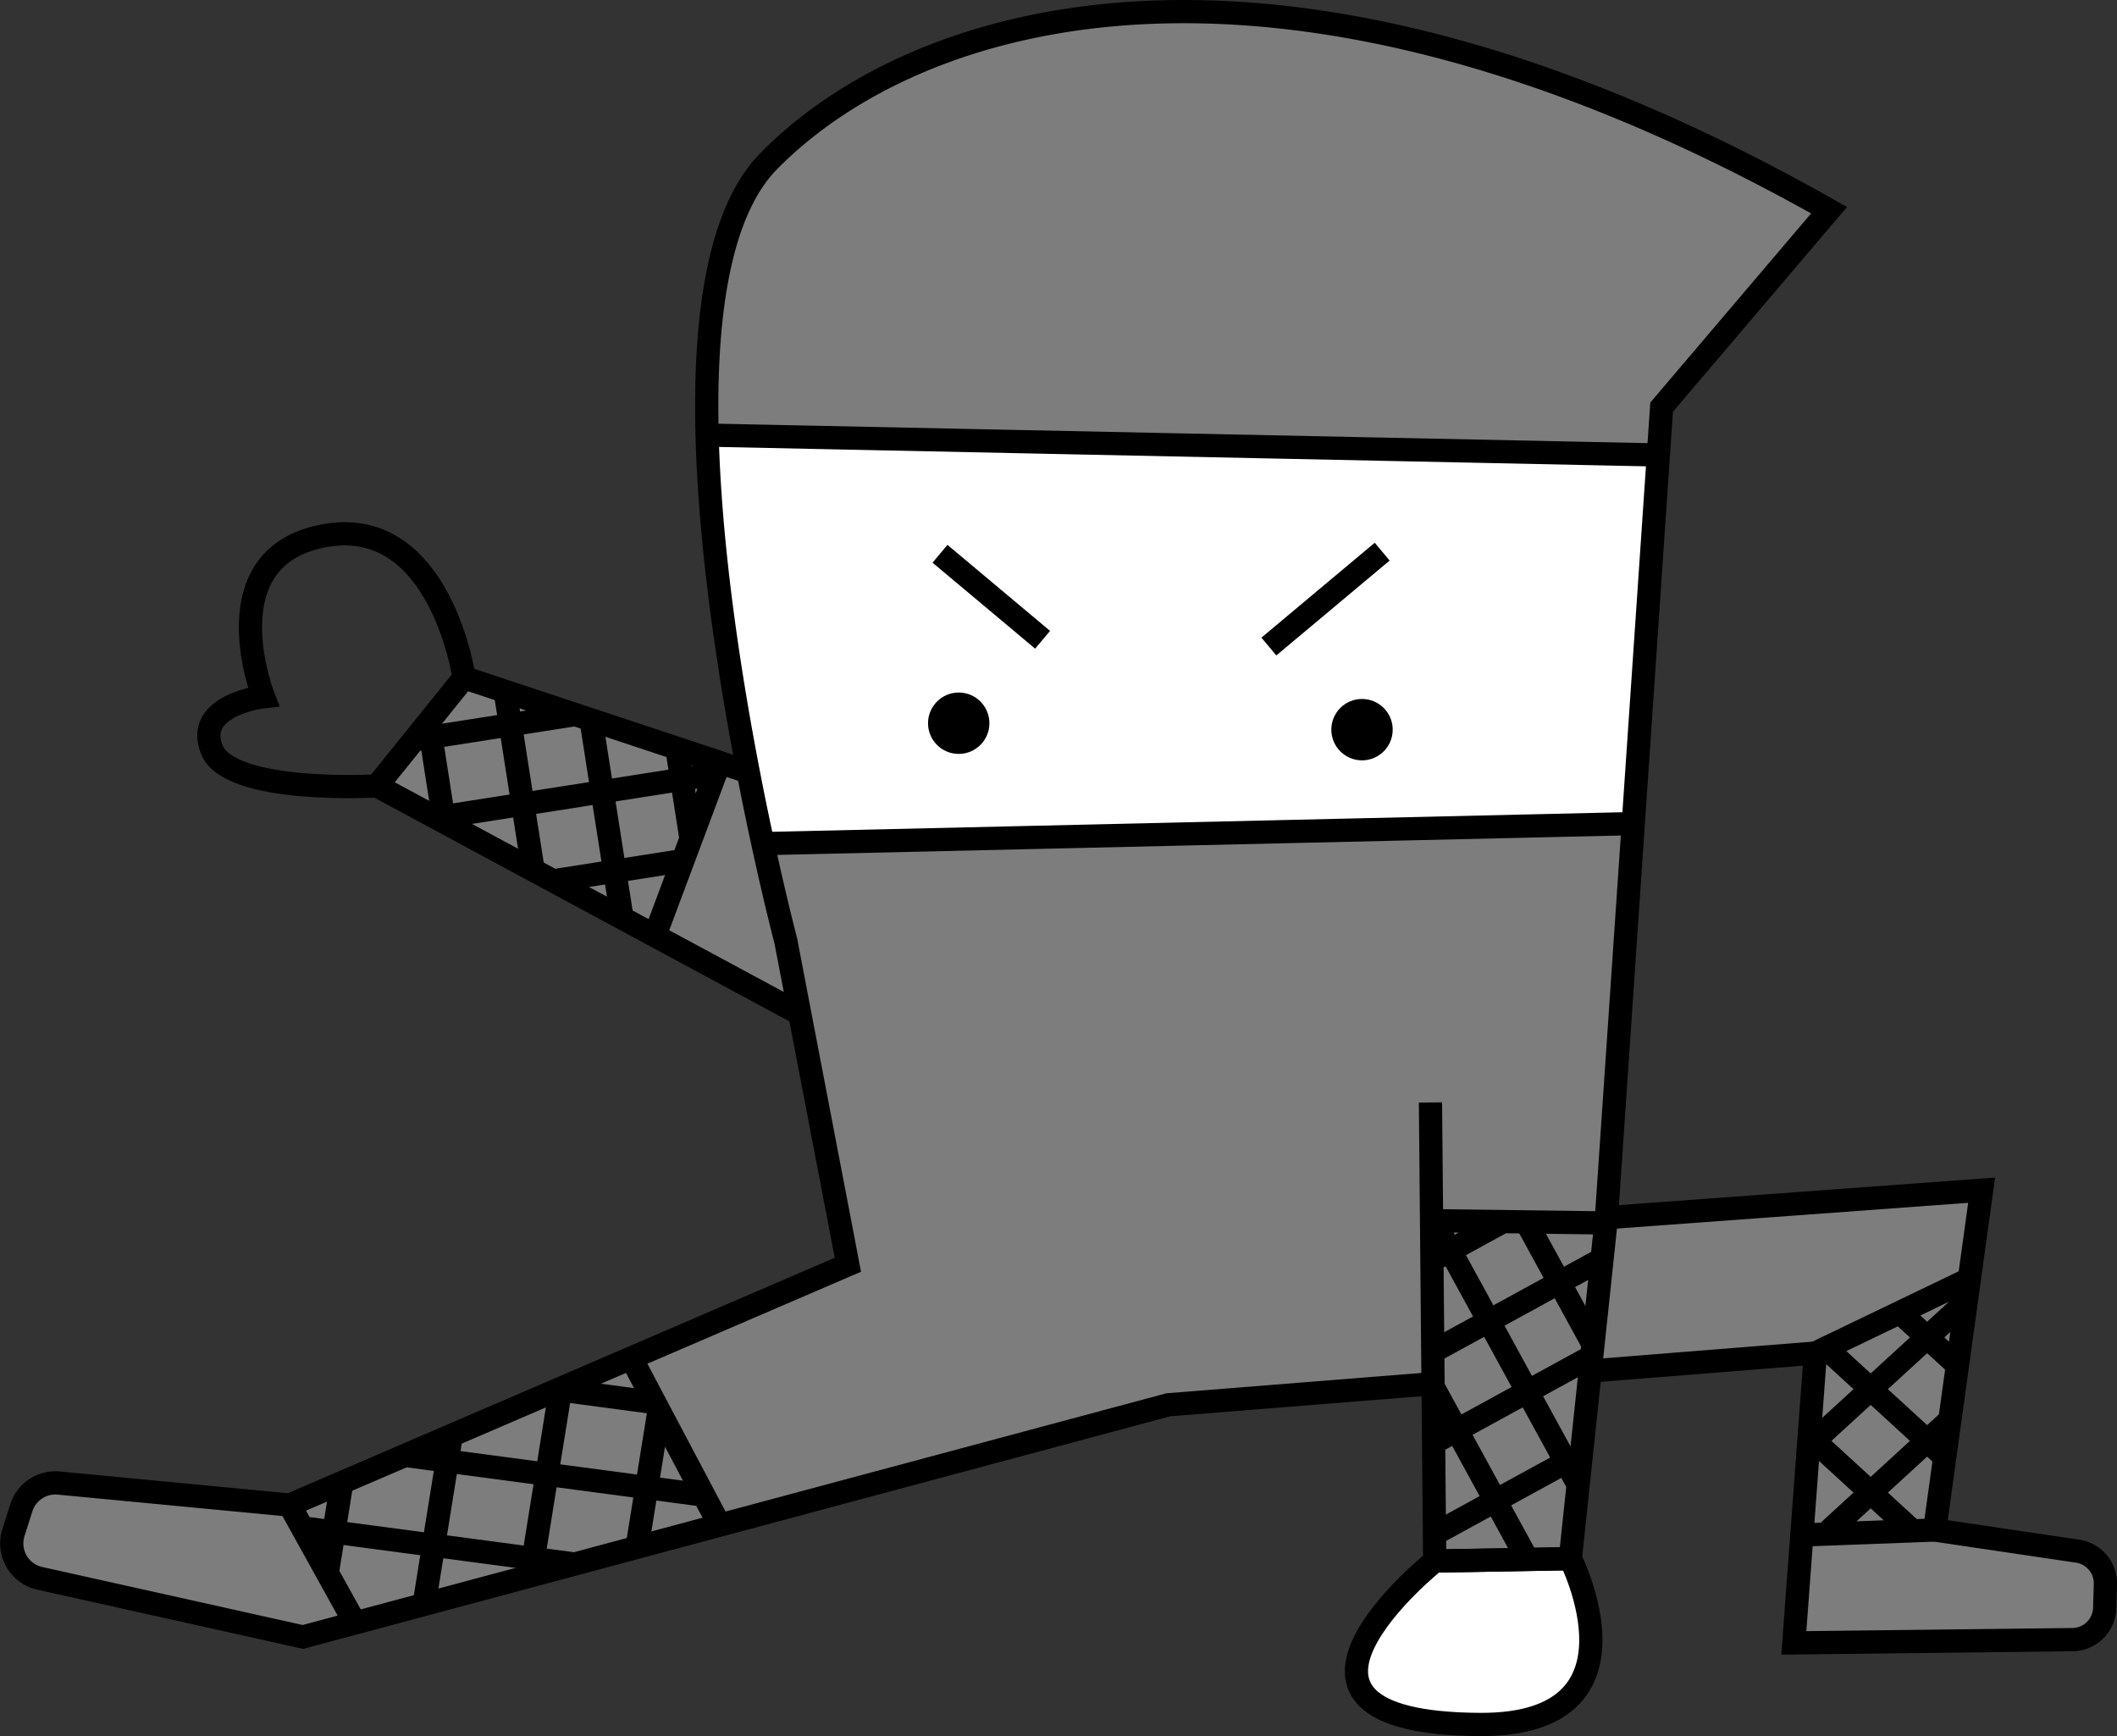 <svg xmlns="http://www.w3.org/2000/svg" width="91.19" height="74.783"><rect width="100%" height="100%" fill="#333333" stroke="none"/><g transform="translate(-854.09 -534.72)"><path d="M943.586 601.535l-6.161-.913 2.023-14.636-16.161 1.184 2.376-34.912 7.214-8.484c-23.655-13.386-39.265-8.634-45.675-2.114-4.272 4.346-2.523 17.809-.882 26.31l-12.24-4.06-3.754 4.66 18.213 9.816 2.072 10.811-24.045 10.35-9.945-.948a1.54 1.54 0 00-1.613 1.066l-.34 1.068a1.54 1.54 0 001.132 1.97l11.337 2.525 37.279-10 11.4-.91.071 7.648 5.841-.1.854-8.086 9.7-.774-.93 12.484 12.009-.141a1.4 1.4 0 001.381-1.357l.031-1.027a1.4 1.4 0 00-1.187-1.43z" fill="#7d7d7e"/><path d="M925.524 554.318l-40.973-.857a93.085 93.085 0 001.77 14.511l.658 3.086 37.464-.862z" fill="#fff"/><path d="M922.589 593.775l9.7-.774-.93 12.484 12.009-.141a1.4 1.4 0 001.381-1.357l.031-1.027a1.4 1.4 0 00-1.193-1.425l-6.161-.913 2.023-14.636-16.161 1.184 2.376-34.912 7.214-8.484c-23.655-13.386-39.265-8.634-45.675-2.114s.734 33.58.734 33.58l2.675 13.958-24.045 10.35-9.945-.948a1.54 1.54 0 00-1.613 1.066l-.34 1.068a1.54 1.54 0 001.132 1.97l11.337 2.525 37.279-10 11.4-.91m-31.266-40.858l40.962.856m-38.548 16.741l37.547-.864m-29.931-11.621l4.419 3.704m9.747.292l4.881-4.087" fill="none" stroke="#000" stroke-miterlimit="10"/><circle cx="1.322" cy="1.322" r="1.322" transform="translate(894.065 564.55)"/><circle cx="1.322" cy="1.322" r="1.322" transform="translate(911.437 564.827)"/><path d="M915.893 601.96s-8.776 7 1.977 7.039c7.5.024 3.864-7.143 3.864-7.143z" fill="#fff" stroke="#000" stroke-miterlimit="10"/><path d="M874.081 563.911s-1.006-6.957-5.933-6.13c-5.1.856-2.71 6.95-2.71 6.95s-3 .346-2.222 2.28 7.112 1.56 7.112 1.56zm-7.514 35.638l2.815 5.08m11.9-11.413l3.805 7.198m-16.274-1.831l-.625 3.89m5.34-5.92l-1.169 7.276m5.883-9.305l-1.297 8.075m5.536-7.139l-.949 5.907m-14.422-.839l11.736 1.561m-7.309-4.679l12.868 1.711m-6.29-4.543l4.181.556m55.129 5.489l-5.721.215m.584-7.836l6.632-3.19m-2.994 1.44l2.481 2.273m-5.67-.74l5.123 4.694m-5.839-.895l4.447 4.075m2.324-9.879l-6.803 6.233m6.091-1.126l-5.362 4.913m-9.431-13.629l-1.556 14.689-5.842.1-.182-19.753m-29.385-14.236l-12.24-4.06-3.754 4.66 18.213 9.817m-3.454-10.826l-2.791 7.46m-9.746-9.21l.676 4.322m2.624-5.635l1.202 7.683m2.496-6.457l1.336 8.536m2.361-7.31l.611 3.902m-5.941 1.808l5.636-.882m-10.677-1.834l12.026-1.882m-12.974-1.476l6.945-1.087m36.887 21.799l7.505.097m-7.38 13.399l6.331-3.461m-6.368-.466l6.81-3.723m-6.846-.205l7.238-3.957m-7.274.03l3.061-1.674m3.876 5.281l-2.901-5.307m2.262 11.357l-6.216-11.37m4.031 14.593l-4.063-7.431" fill="none" stroke="#000" stroke-miterlimit="10"/></g></svg>